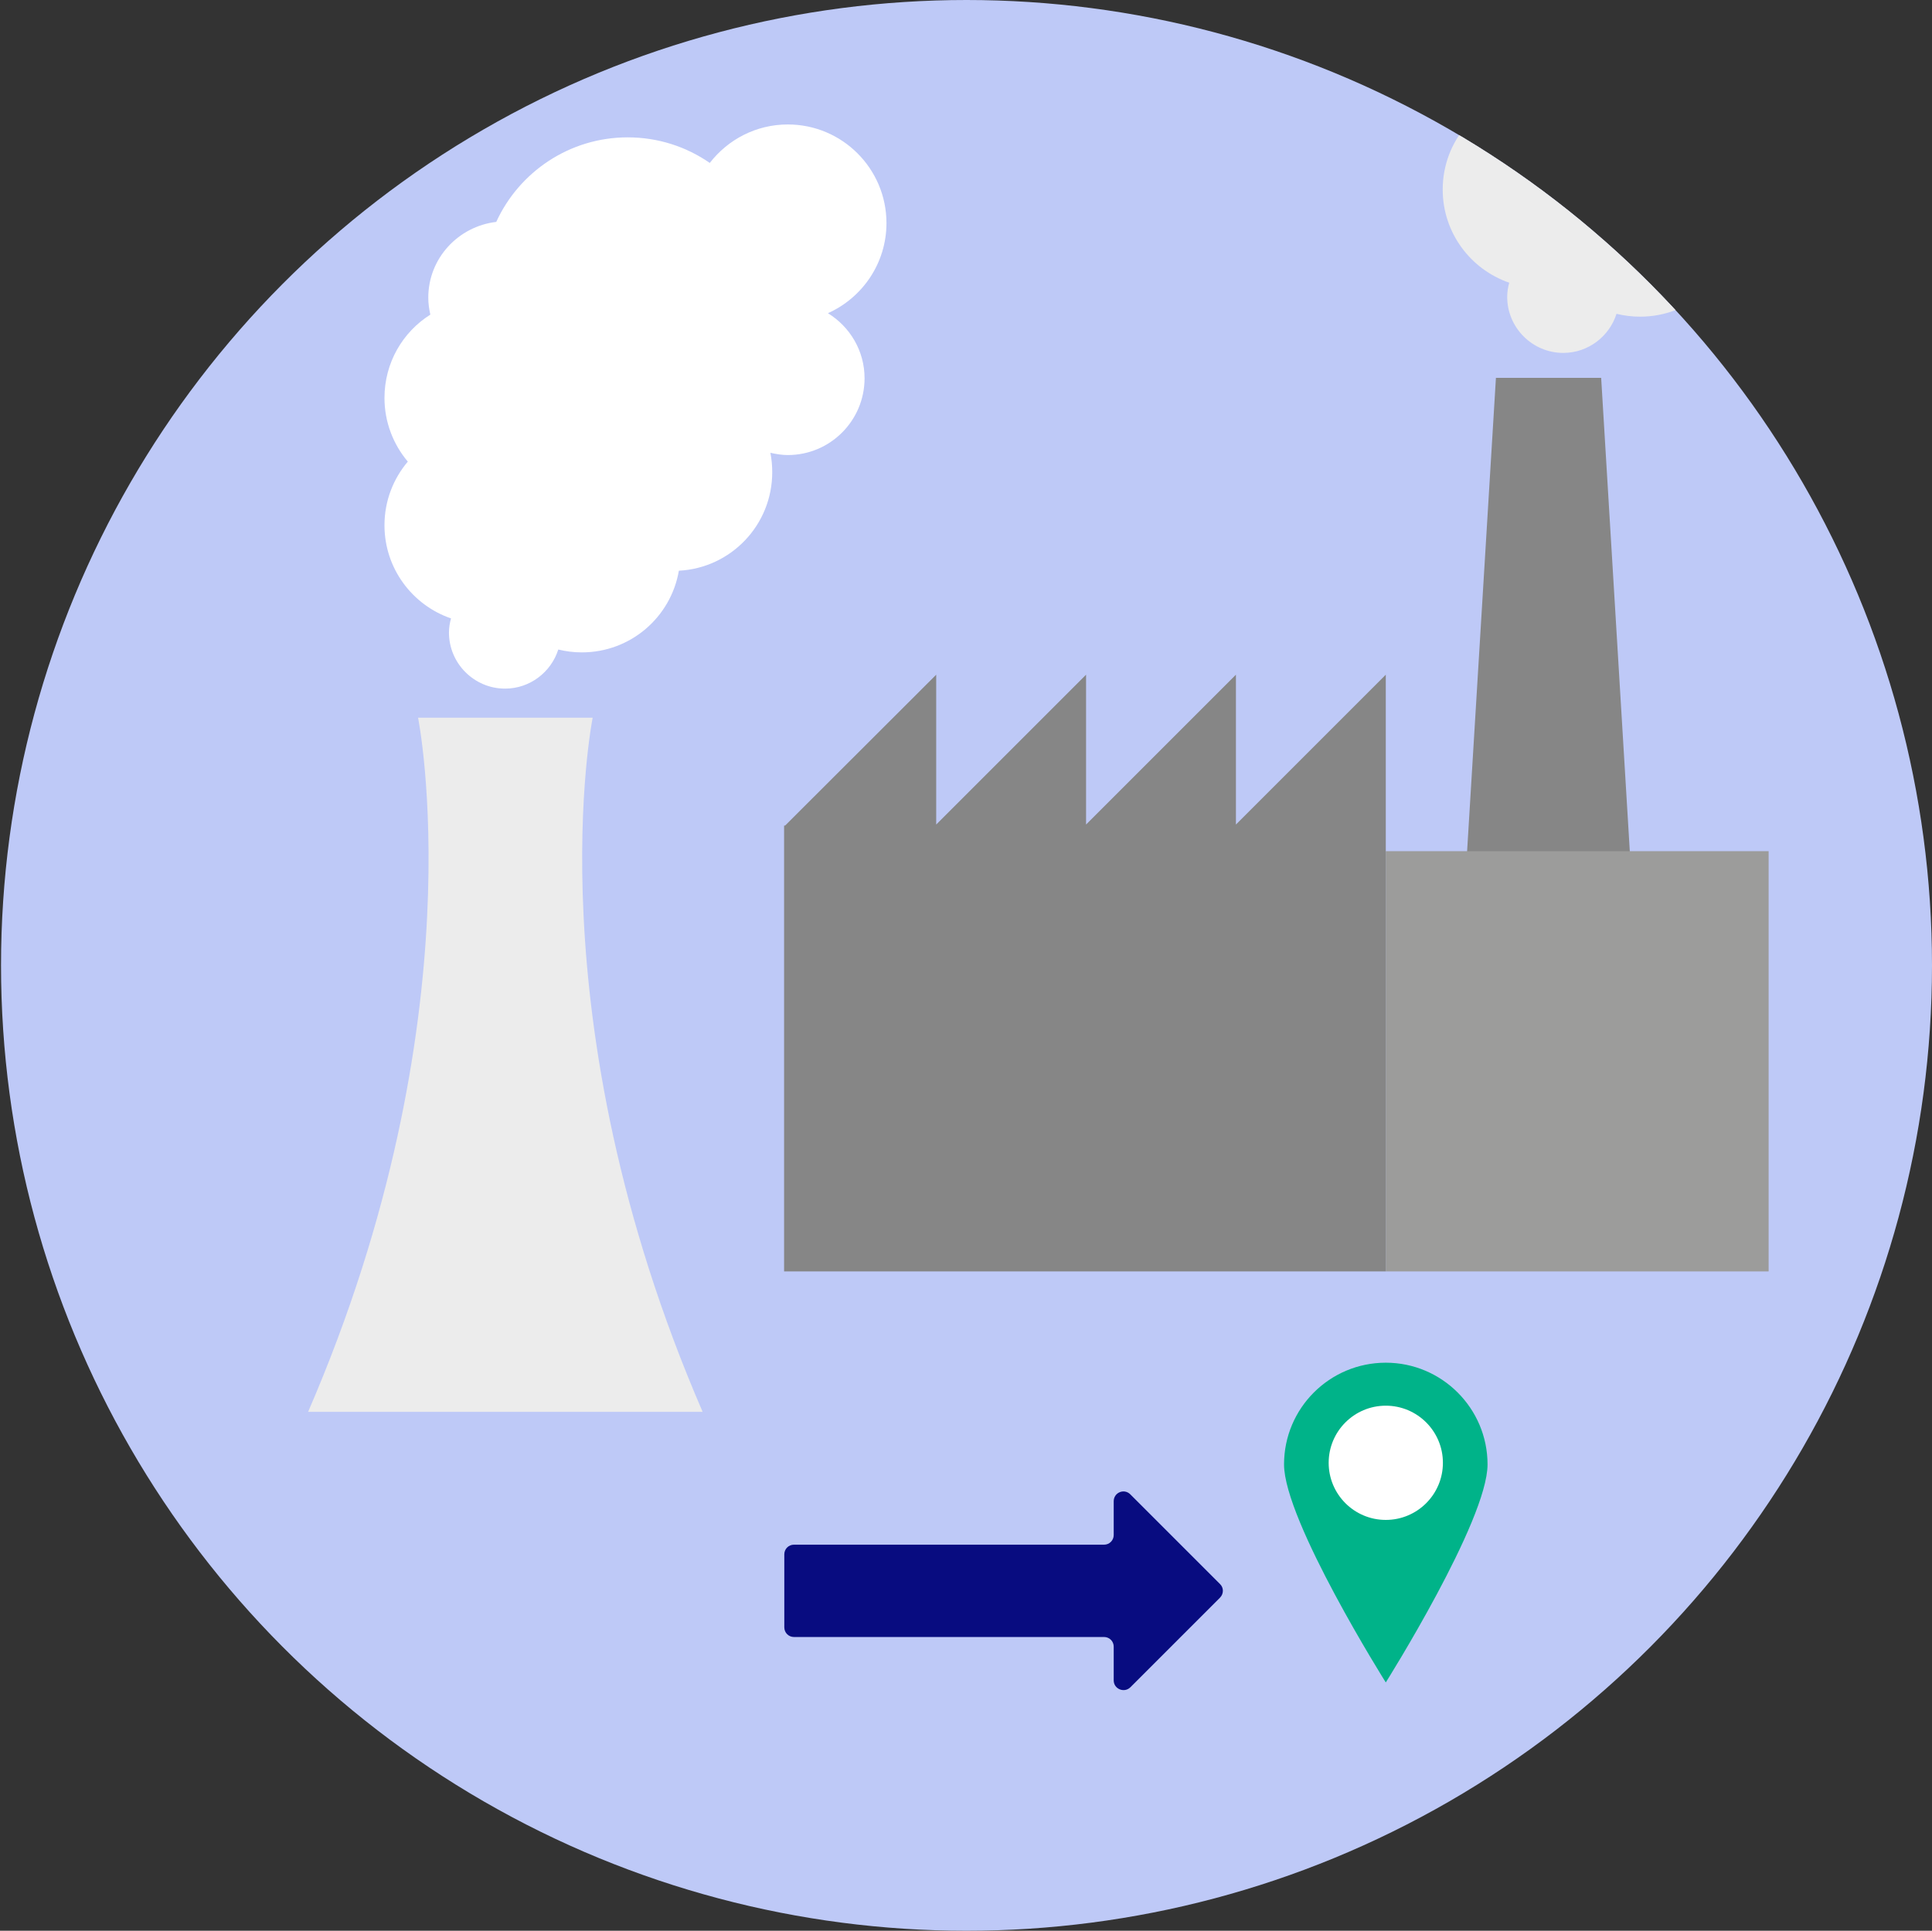 <?xml version="1.0" encoding="UTF-8"?>
<svg xmlns="http://www.w3.org/2000/svg" xmlns:xlink="http://www.w3.org/1999/xlink" id="Layer_1" viewBox="0 0 94.37 94.32" width="94.37" height="94.32" x="0" y="0"><rect x="0" y="0" width="94.37" height="94.32" fill="#333333" stroke="none"/><defs><style>.cls-1{fill:none;}.cls-2{clip-path:url(#clippath);}.cls-3{fill:#00b389;}.cls-4{fill:#fff;}.cls-5{fill:#ececec;}.cls-6{fill:#9c9c9b;}.cls-7{fill:#bec9f7;}.cls-8{fill:#080c80;}.cls-9{fill:#868686;}</style><clipPath id="clippath"><circle class="cls-1" cx="47.21" cy="47.16" r="47.16"/></clipPath></defs><circle class="cls-7" cx="47.21" cy="47.16" r="47.16"/><path class="cls-8" d="M59.59,77.38l-4.38-4.38c-.3-.3-.81-.09-.81,.34v1.65c0,.26-.21,.47-.47,.47h-15.15c-.26,0-.47,.21-.47,.47v3.57c0,.26,.21,.47,.47,.47h15.15c.26,0,.47,.21,.47,.47v1.65c0,.42,.51,.63,.81,.34l4.38-4.38c.19-.19,.19-.49,0-.67Z"/><g><path class="cls-3" d="M72.66,71.54c0,2.75-4.97,10.65-4.97,10.65,0,0-4.97-7.9-4.97-10.65s2.23-4.97,4.97-4.97,4.97,2.23,4.97,4.97Z"/><circle class="cls-4" cx="67.69" cy="71.46" r="2.79"/></g><g><path class="cls-5" d="M28.94,35.06h-8.52s2.97,14.64-5.37,33.91h19.27c-8.34-19.27-5.37-33.91-5.37-33.91Z"/><path class="cls-4" d="M40.44,15.3c1.68-.75,2.86-2.44,2.86-4.4,0-2.66-2.16-4.82-4.82-4.82-1.55,0-2.93,.74-3.81,1.88-1.14-.79-2.52-1.25-4.01-1.25-2.85,0-5.31,1.7-6.42,4.13-1.86,.22-3.32,1.78-3.32,3.7,0,.29,.04,.56,.1,.83-1.35,.85-2.24,2.35-2.24,4.07,0,1.18,.43,2.27,1.14,3.11-.71,.84-1.14,1.92-1.14,3.11,0,2.11,1.36,3.9,3.25,4.55-.06,.22-.1,.45-.1,.69,0,1.51,1.23,2.74,2.74,2.74,1.22,0,2.25-.81,2.6-1.91,.37,.09,.75,.14,1.15,.14,2.38,0,4.35-1.72,4.74-3.99,2.54-.13,4.56-2.23,4.56-4.81,0-.33-.03-.64-.09-.95,.27,.06,.56,.11,.85,.11,2.07,0,3.75-1.68,3.75-3.75,0-1.35-.72-2.52-1.79-3.18Z"/></g><g class="cls-2"><g><polygon class="cls-9" points="79.74 43.75 71.53 43.75 73.07 18.46 78.21 18.46 79.74 43.75"/><rect class="cls-6" x="67.69" y="41.58" width="18.7" height="20.53"/><polygon class="cls-9" points="67.69 32.96 60.37 40.28 60.37 32.96 53.05 40.28 53.05 32.96 45.73 40.28 45.73 32.96 38.35 40.33 38.3 40.33 38.3 62.11 67.69 62.11 67.69 40.33 67.69 40.33 67.69 32.96"/><path class="cls-5" d="M92.13-1.1c1.68-.75,2.86-2.44,2.86-4.4,0-2.66-2.16-4.82-4.82-4.82-1.55,0-2.93,.74-3.81,1.88-1.14-.79-2.52-1.25-4.01-1.25-2.85,0-5.31,1.7-6.42,4.13-1.86,.22-3.32,1.78-3.32,3.7,0,.29,.04,.56,.1,.83-1.35,.85-2.24,2.35-2.24,4.07,0,1.18,.43,2.27,1.14,3.11-.71,.84-1.14,1.92-1.14,3.11,0,2.11,1.36,3.9,3.25,4.55-.06,.22-.1,.45-.1,.69,0,1.51,1.23,2.74,2.74,2.74,1.22,0,2.25-.81,2.6-1.91,.37,.09,.75,.14,1.15,.14,2.38,0,4.35-1.72,4.74-3.99,2.54-.13,4.56-2.23,4.56-4.81,0-.33-.03-.64-.09-.95,.27,.06,.56,.11,.85,.11,2.07,0,3.75-1.68,3.75-3.75,0-1.35-.72-2.52-1.79-3.18Z"/></g></g></svg>
